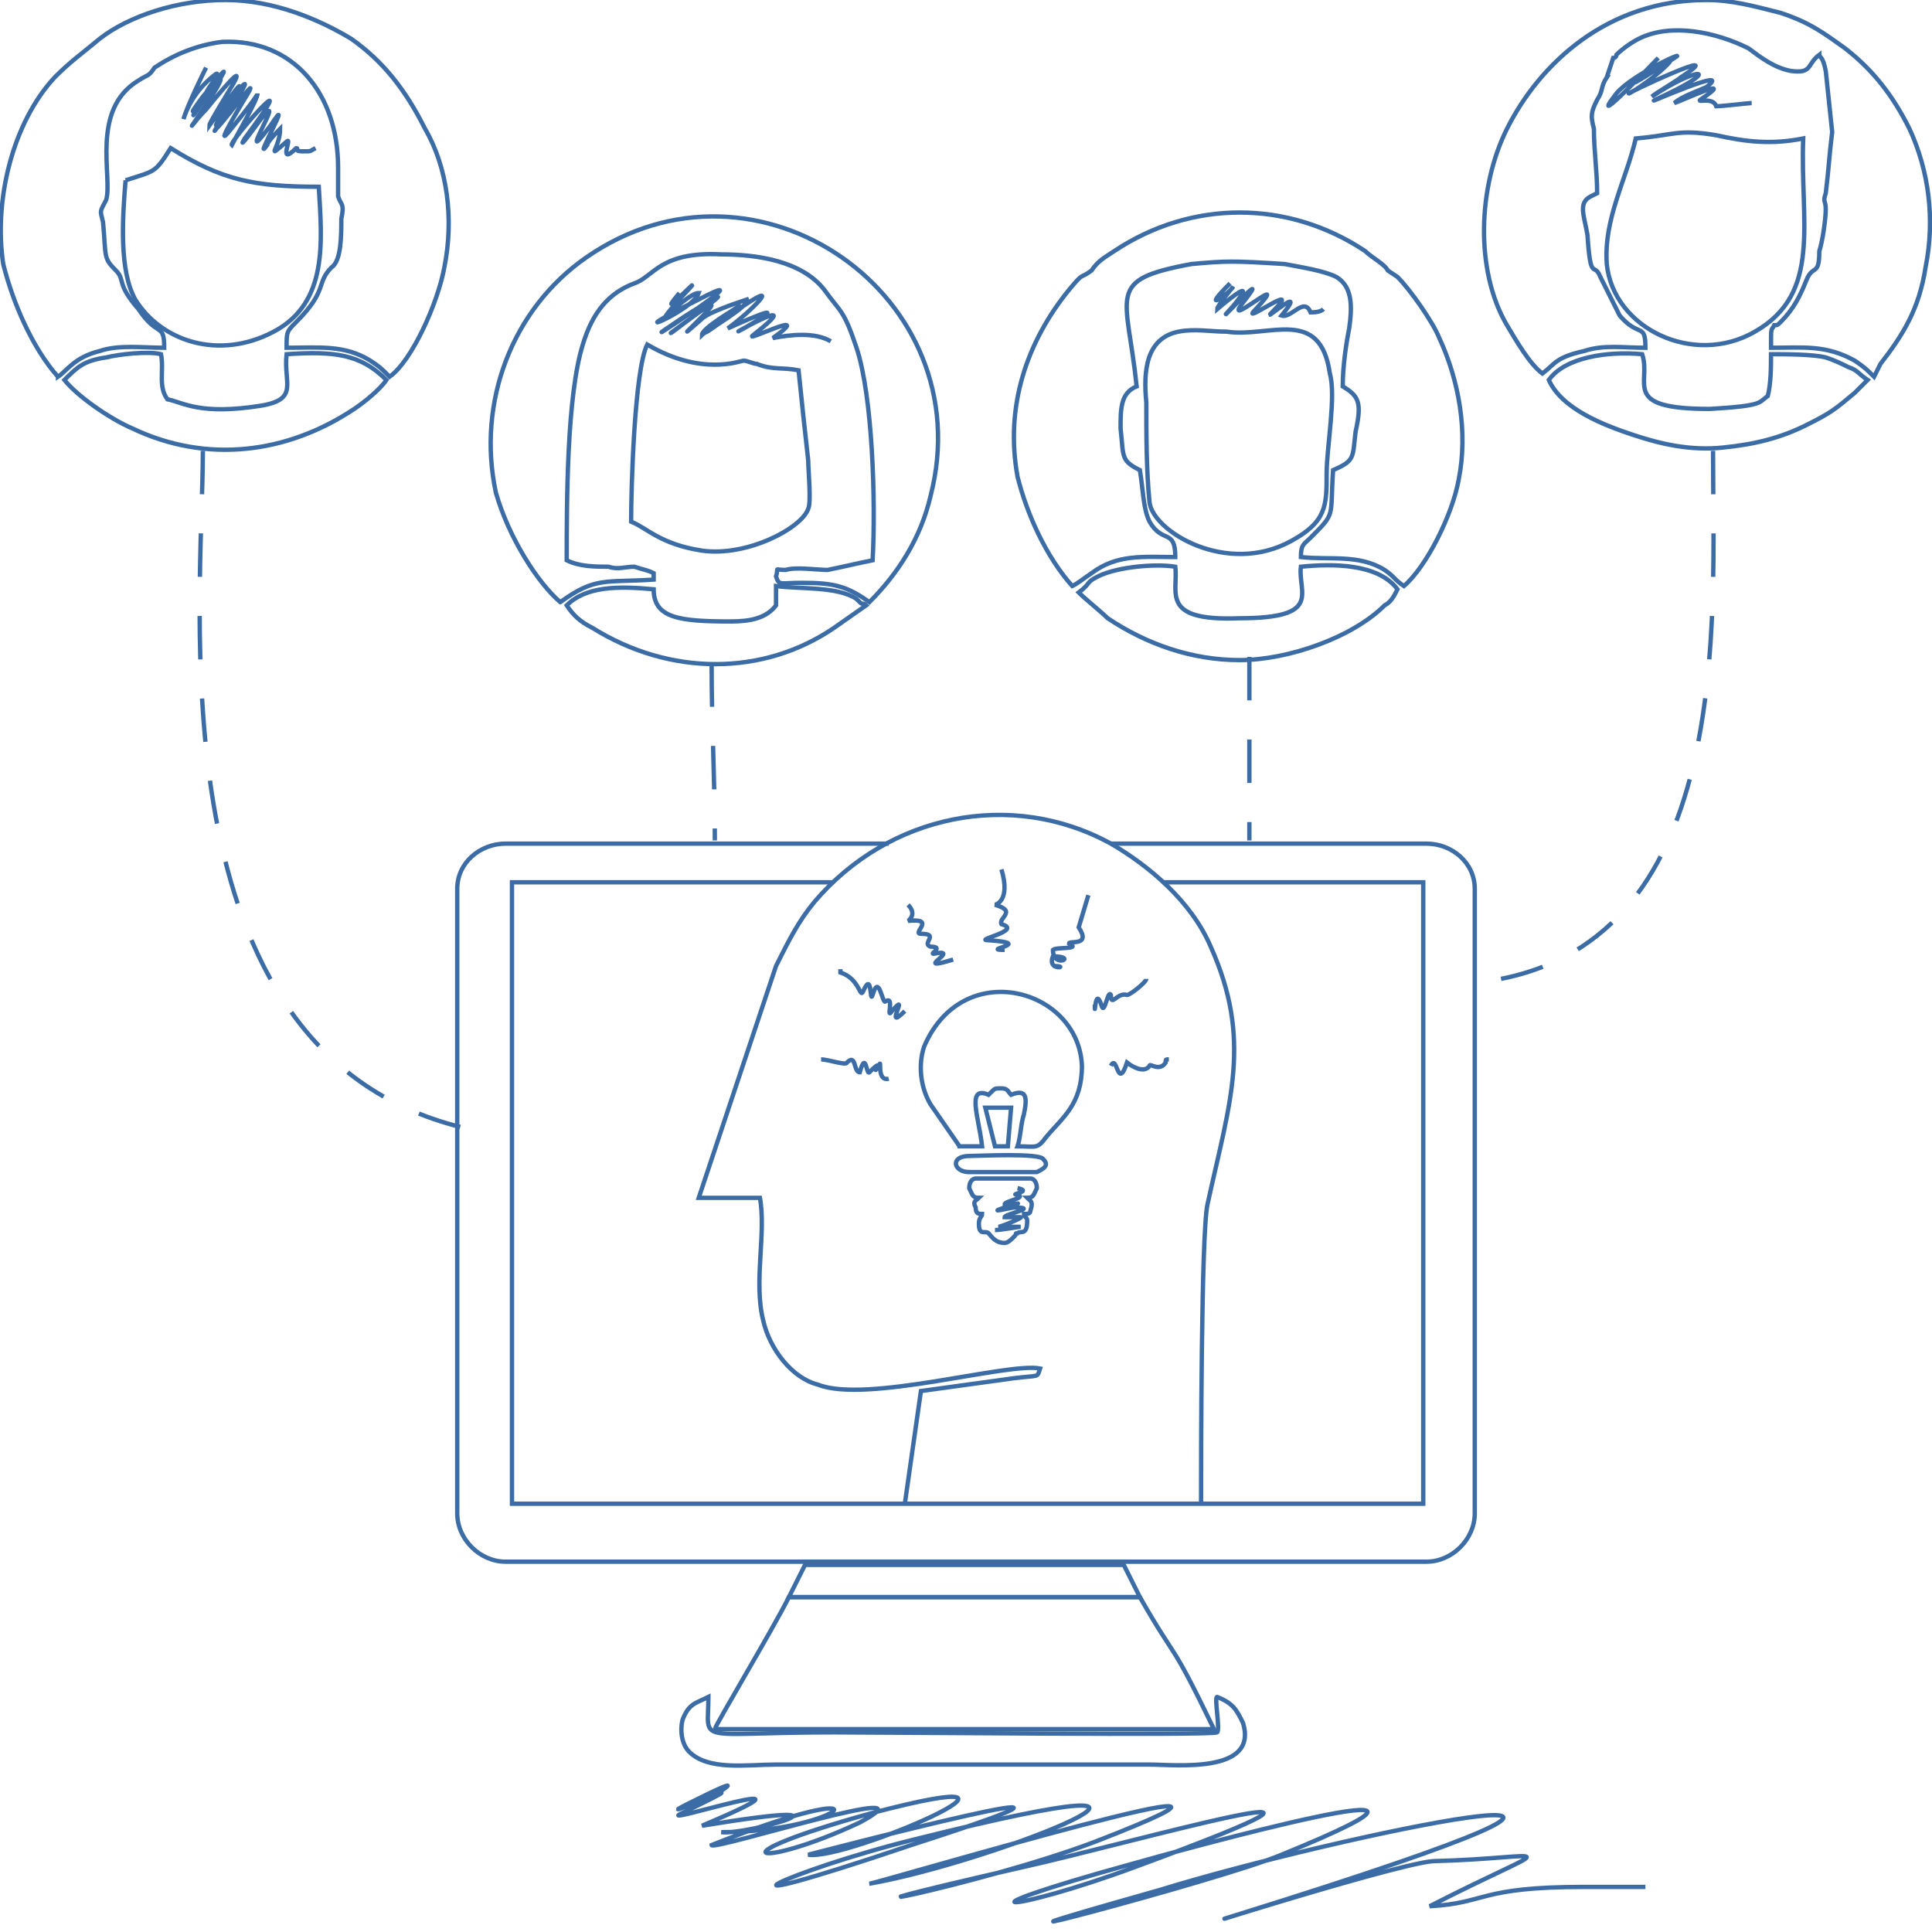 <?xml version="1.0" encoding="UTF-8"?>
<!DOCTYPE svg PUBLIC "-//W3C//DTD SVG 1.1//EN" "http://www.w3.org/Graphics/SVG/1.1/DTD/svg11.dtd">
<!-- Creator: CorelDRAW X6 -->
<svg xmlns="http://www.w3.org/2000/svg" xml:space="preserve" width="600px" height="600px" version="1.1" style="shape-rendering:geometricPrecision; text-rendering:geometricPrecision; image-rendering:optimizeQuality; fill-rule:evenodd; clip-rule:evenodd"
viewBox="0 0 600 600"
 xmlns:xlink="http://www.w3.org/1999/xlink">
 <defs>
  <style type="text/css">
   <![CDATA[
    .str0 {stroke:#3B6CA5;stroke-width:1.35}
    .str1 {stroke:#3B6CA5;stroke-width:1.35;stroke-dasharray:13.5 12.15}
    .fil0 {fill:none}
   ]]>
  </style>
 </defs>
 <g id="Warstwa_x0020_1">
  <path class="fil0 str0" d="M18 117c3,-2 5,-6 13,-8 6,-2 13,-1 20,-1 0,-8 -2,-3 -8,-12 -7,-8 -4,-9 -7,-12 -4,-4 -3,-4 -4,-15 -1,-4 -1,-3 1,-7 2,-7 -5,-28 10,-37 3,-2 3,-1 5,-4 6,-4 13,-7 21,-8 22,-1 36,16 36,39 0,2 0,7 0,9 1,3 2,2 1,7 0,5 0,13 -3,15 -5,5 -1,7 -11,17 -3,3 -3,3 -3,8 10,0 18,-1 26,4 3,2 3,2 6,5 7,-5 15,-23 17,-34 3,-15 1,-31 -6,-43 -6,-12 -13,-21 -23,-28 -10,-6 -24,-12 -39,-12 -15,0 -30,5 -39,12 -6,5 -9,7 -14,12 -13,14 -19,38 -16,58 3,12 9,26 17,35z"/>
  <path class="fil0 str0" d="M333 182c2,-1 3,-2 6,-4 8,-6 16,-5 26,-5 0,-9 -4,-4 -8,-11 -2,-4 -2,-10 -3,-16 -6,-3 -5,-4 -6,-13 0,-6 0,-11 5,-13 -3,-29 -10,-33 17,-38 11,-1 13,-1 29,0 5,1 12,2 16,4 5,3 5,9 4,16 -1,5 -2,12 -2,18 5,3 6,5 4,14 -1,8 0,9 -7,12 -1,15 1,13 -7,21 -2,2 -3,2 -3,6 9,1 18,-1 26,4 3,2 3,3 6,5 7,-6 15,-22 17,-33 3,-15 0,-31 -6,-44 -2,-5 -9,-15 -13,-19l-3 -2c-1,-2 -5,-4 -7,-6 -24,-16 -54,-16 -78,0 -3,2 -5,3 -7,6 -4,3 -2,0 -7,6 -13,16 -20,36 -16,58 3,12 9,25 17,34z"/>
  <path class="fil0 str0" d="M499 24l1 -3c0,0 0,0 0,0l1 -3c1,0 1,-1 1,-1 2,-2 5,-4 7,-5 10,-5 24,-2 34,3 4,3 8,6 13,7 7,1 5,-2 9,-5 0,1 1,0 2,5l2 19c-1,8 -1,11 -2,19 -1,3 0,2 0,5 0,3 -1,10 -2,13 0,8 -2,4 -4,9 -2,5 -4,9 -8,13 -1,1 -1,1 -2,1 -1,2 -1,0 -1,7 10,0 17,-1 26,4 3,2 4,3 6,5 1,-2 1,-2 2,-4 7,-9 12,-17 14,-30 3,-15 1,-30 -5,-43 -5,-10 -11,-18 -20,-25 -7,-5 -11,-8 -20,-11 -8,-2 -15,-4 -23,-4 -31,0 -52,20 -62,40 -9,18 -10,44 0,61 3,5 7,12 11,15 4,-3 4,-5 13,-7 6,-2 12,-1 19,-1 0,-8 -2,-3 -8,-10 -1,-2 -2,-4 -3,-6 -1,-2 -2,-4 -3,-6 -2,-5 -3,2 -4,-13 -1,-6 -3,-10 1,-12l2 -1c0,-7 -1,-13 -1,-20 -1,-4 -1,-5 1,-9 2,-3 1,-4 3,-7z"/>
  <path class="fil0 str0" d="M174 187c11,-8 14,-6 29,-7l0 -2c-2,-1 -3,-1 -6,-2 -3,0 -5,1 -8,0 -4,0 -9,0 -13,-2 0,-18 0,-51 5,-67 3,-10 8,-16 16,-19 6,-2 8,-10 27,-9 11,0 25,2 32,11 5,7 6,6 10,18 5,15 6,48 5,66 -5,1 -9,2 -14,3 -3,0 -10,-1 -13,0 -4,0 -2,-1 -3,2 1,3 1,2 8,2 10,0 14,1 21,6 9,-9 16,-20 19,-33 16,-62 -54,-111 -107,-74 -23,16 -34,45 -28,73 4,14 13,28 20,34z"/>
  <path class="fil0 str0" d="M366 103c-10,2 -11,12 -10,22 0,10 0,21 1,31 1,9 24,23 44,12 11,-6 11,-11 11,-21 0,-8 3,-24 1,-31 -3,-21 -19,-11 -32,-13 -5,0 -10,-1 -15,0z"/>
  <path class="fil0 str0" d="M508 43c-3,13 -10,25 -9,39 2,20 27,32 46,21 21,-12 14,-34 15,-60 -10,2 -18,1 -27,-1 -12,-2 -13,0 -25,1z"/>
  <path class="fil0 str0" d="M196 162c5,2 9,7 22,9 14,2 31,-7 33,-13 1,-2 0,-12 0,-15 -1,-9 -2,-18 -3,-28 -5,-1 -8,0 -13,-2 -1,0 -3,-1 -4,-1 -1,0 -13,5 -30,-5 -4,8 -5,45 -5,55z"/>
  <path class="fil0 str0" d="M39 56c-1,12 -2,28 3,37 8,13 26,19 43,10 17,-9 15,-28 14,-45 -20,0 -30,-2 -46,-12 -5,8 -5,7 -14,10z"/>
  <path class="fil0 str0" d="M52 124c-3,-4 -1,-9 -2,-14 -4,-1 -13,0 -17,1 -7,1 -9,3 -13,7 4,5 14,12 21,15 23,11 48,8 69,-6 3,-2 8,-6 10,-9 -8,-8 -16,-9 -31,-8 -1,9 4,14 -8,16 -19,3 -24,-1 -29,-2z"/>
  <path class="fil0 str0" d="M507 135c9,3 18,5 28,4 10,-1 18,-3 26,-7 8,-4 9,-5 15,-10 1,-1 2,-2 4,-4 -3,-2 -3,-3 -6,-4 -2,-1 -4,-2 -7,-3 -4,-1 -13,-1 -17,-1 0,4 0,9 -1,13 -3,2 -1,3 -18,4 -28,0 -18,-8 -21,-17 -11,-1 -24,1 -29,8 4,9 17,14 26,17z"/>
  <path class="fil0 str0" d="M335 184c2,2 7,6 9,8 12,8 26,13 41,13 15,0 35,-7 45,-17 2,-1 3,-3 4,-5 -6,-8 -20,-8 -30,-7 -1,8 7,16 -19,16 -25,1 -19,-8 -20,-16 -6,-1 -18,0 -24,3 -4,2 -2,2 -6,5z"/>
  <path class="fil0 str0" d="M227 193c-16,0 -24,-1 -24,-10 -11,-1 -21,-1 -27,5 2,3 4,5 8,7 24,15 53,15 75,0l10 -7c-1,-1 -1,0 -2,-1 0,0 -1,-1 -1,-1 -6,-4 -18,-3 -25,-4l0 6c-3,4 -8,5 -14,5z"/>
  <path class="fil0 str0" d="M354 496l-109 0c-5,10 -23,40 -23,41l155 0c-14,-29 -11,-20 -23,-41z"/>
  <path class="fil0 str0" d="M220 527c-4,2 -6,2 -8,7 -1,4 0,8 2,10 6,6 18,4 27,4l116 0c8,0 34,3 29,-13 -2,-4 -3,-6 -8,-8 -1,0 1,10 0,11 -1,1 -102,0 -119,0 -44,0 -39,4 -39,-11z"/>
  <polygon class="fil0 str0" points="245,496 354,496 349,486 250,486 "/>
  <polyline class="fil0 str0" points="361,274 442,274 442,467 159,467 159,274 259,274 "/>
  <path class="fil0 str0" d="M345 262l98 0c8,0 15,6 15,14l0 194c0,8 -7,15 -15,15l-286 0c-8,0 -15,-7 -15,-15l0 -194c0,-8 7,-14 15,-14l51 0m0 0l68 0"/>
  <path class="fil0 str0" d="M373 467c0,-12 0,-84 2,-93 7,-32 14,-51 1,-80 -6,-14 -19,-25 -31,-32 -31,-17 -69,-9 -92,18 -5,6 -8,12 -12,20l-24 72 19 0c2,11 -2,26 1,38 2,9 9,18 17,20 15,6 59,-7 69,-5 -1,3 0,2 -8,3l-29 4 -5 35"/>
  <path class="fil0 str0" d="M298 356l7 0c-1,-9 -5,-19 2,-16l1 -1c0,0 0,0 0,0 1,-1 1,-1 3,-1 2,0 2,1 3,2 5,-2 5,1 4,6 -1,3 -1,7 -2,10 6,0 6,1 9,-3 5,-6 11,-10 11,-22 -1,-24 -37,-34 -49,-6 -2,6 -1,13 2,18l9 13z"/>
  <path class="fil0 str0" d="M301 364l21 0c2,-1 4,-2 2,-4 -1,-2 -20,-1 -23,-1 -6,0 -5,5 0,5z"/>
  <path class="fil0 str0" d="M306 344l3 12 4 0 1 -12 -7 0c0,0 -1,0 -1,0z"/>
  <path class="fil0 str0" d="M304 380c0,4 2,2 3,3 1,1 2,3 5,3 1,0 2,-1 3,-2 1,-1 0,-1 1,-1 1,-1 3,1 3,-4 0,-1 -1,-1 -1,-2 1,0 2,0 2,-1 1,-3 0,-3 -1,-4 2,0 2,-1 3,-3 0,-2 -1,-3 -2,-3l-17 0c-1,0 -2,1 -2,3 1,2 1,3 3,3 -1,1 -2,1 -1,3 0,2 1,2 2,2 0,1 -1,1 -1,3z"/>
  <path class="fil0 str0" d="M309 382c2,0 7,-1 8,-1 -2,0 -7,0 -7,0 1,0 8,-3 7,-3 -2,0 -4,0 -5,0 0,-1 11,-3 3,-3 -1,0 -9,2 -3,0 5,-2 6,-1 0,-1 0,-1 7,-2 4,-3 -3,0 5,-1 0,-2"/>
  <path class="fil0 str0" d="M276 335c-4,1 -2,-7 -3,-4 -4,5 3,-4 -3,2 -1,1 -1,-7 -3,0 -2,0 -1,-6 -4,-3 0,1 -6,-1 -8,-1"/>
  <path class="fil0 str0" d="M281 314c-7,7 2,-7 -4,0 -2,3 1,-5 -2,-3 -1,1 -2,-9 -4,-2 -1,3 0,-8 -3,-1 -1,2 -1,-4 -7,-6 0,0 0,0 0,-1"/>
  <path class="fil0 str0" d="M296 298c-13,4 2,-3 -5,-2 -4,1 3,-2 -2,-2 -3,-1 3,-4 -3,-4 -3,0 5,-5 -4,-4 0,0 3,-2 0,-5"/>
  <path class="fil0 str0" d="M312 295c-8,0 10,-2 -5,-3 -5,0 11,-3 4,-5 -1,-2 5,-4 -2,-6 0,0 5,-1 2,-11"/>
  <path class="fil0 str0" d="M327 300c6,0 -2,2 0,-3 8,0 0,4 0,-2 1,-1 9,0 5,-2 0,-1 7,1 3,-5 0,0 3,-10 3,-10"/>
  <path class="fil0 str0" d="M340 312c0,5 0,-6 2,0 1,4 2,-5 3,-3 0,4 2,-1 5,0 1,0 6,-4 6,-5"/>
  <path class="fil0 str0" d="M345 331c2,-4 2,8 5,-1 0,0 5,4 7,1 0,-1 3,2 5,-1 0,-1 0,-1 1,-1"/>
  <path class="fil0 str1" d="M63 140c0,47 -16,186 80,210"/>
  <path class="fil0 str1" d="M221 206c0,20 1,35 1,55"/>
  <path class="fil0 str1" d="M388 204c0,18 0,41 0,57"/>
  <path class="fil0 str1" d="M532 140c0,53 7,155 -72,165l-2 0"/>
  <path class="fil0 str0" d="M64 21c0,0 -6,12 -7,16 0,0 2,-8 10,-14 2,-1 -3,5 -3,6 -3,5 -7,9 -1,1 1,-1 10,-13 5,-5 -1,0 -11,16 -7,9 5,-9 13,-16 2,0 -6,9 -3,4 1,0 0,0 12,-15 9,-9 -1,2 -8,13 -8,14 0,0 15,-21 7,-8 -9,16 -4,4 2,-3 8,-9 -10,17 -7,12 1,0 14,-18 10,-11 0,0 -11,18 -6,12 0,0 9,-11 9,-12 0,2 -7,14 -8,16 -1,-1 24,-29 4,-2 -3,5 5,-6 5,-6 9,-11 -9,18 3,2 8,-12 -6,13 -1,6 0,-1 4,-5 4,-5 0,6 -5,10 2,4 2,-2 -3,8 3,2 1,0 -1,1 2,1 3,0 2,0 4,-1"/>
  <path class="fil0 str0" d="M211 91c-10,12 14,-13 -1,3 -9,11 3,-3 7,-3 -2,6 -28,16 0,2 25,-13 -31,23 -4,5 27,-17 -10,9 -4,5 30,-23 -8,11 9,-4 2,-2 11,-5 14,-6 1,2 -13,10 -14,11 0,-2 10,-8 12,-9 -2,0 -22,17 -2,2 17,-12 5,0 -2,5 0,0 24,-11 5,0 -9,5 22,-13 3,2 -4,3 20,-9 6,1 5,-1 13,-2 18,1"/>
  <path class="fil0 str0" d="M382 88c-10,10 0,3 1,1 0,0 -5,6 -5,7 0,0 14,-12 5,-1 -10,11 14,-15 3,-1 -7,9 16,-11 4,2 -6,6 16,-10 5,1 -4,4 12,-10 3,1 3,1 7,-6 9,-1 1,0 3,0 4,-1"/>
  <path class="fil0 str0" d="M515 18c0,0 -23,24 -13,11 5,-6 23,-14 18,-11 0,0 -20,13 -9,5 16,-11 4,1 -5,6 -3,1 33,-16 16,-5 -1,1 -8,5 -9,6 15,-10 23,-9 1,1 -4,2 25,-11 16,-4 -2,1 -8,3 -10,5 3,-1 20,-9 8,-1 -1,1 4,-1 5,2 2,0 10,-1 11,-1"/>
  <path class="fil0 str0" d="M221 558c0,0 15,-9 -7,2 -16,8 31,-13 -2,3 -11,5 51,-15 6,4 55,-9 14,3 6,2 39,0 55,-19 -3,4 0,2 72,-21 46,-7 -32,15 -47,11 4,-3 65,-17 -8,15 -20,13 0,0 119,-31 32,-3 -71,24 -39,8 2,-2 108,-27 25,7 -15,14 2,0 150,-44 70,-13 -37,14 -102,26 -23,8 32,-7 130,-35 35,0 -38,14 -59,15 -1,-1 14,-4 123,-34 47,-3 -19,8 -123,35 -38,11 55,-17 187,-44 39,3 -57,18 33,-11 46,-12 38,-1 40,-7 -1,14 18,-1 15,-6 48,-6 6,0 13,0 19,0"/>
 </g>
</svg>
